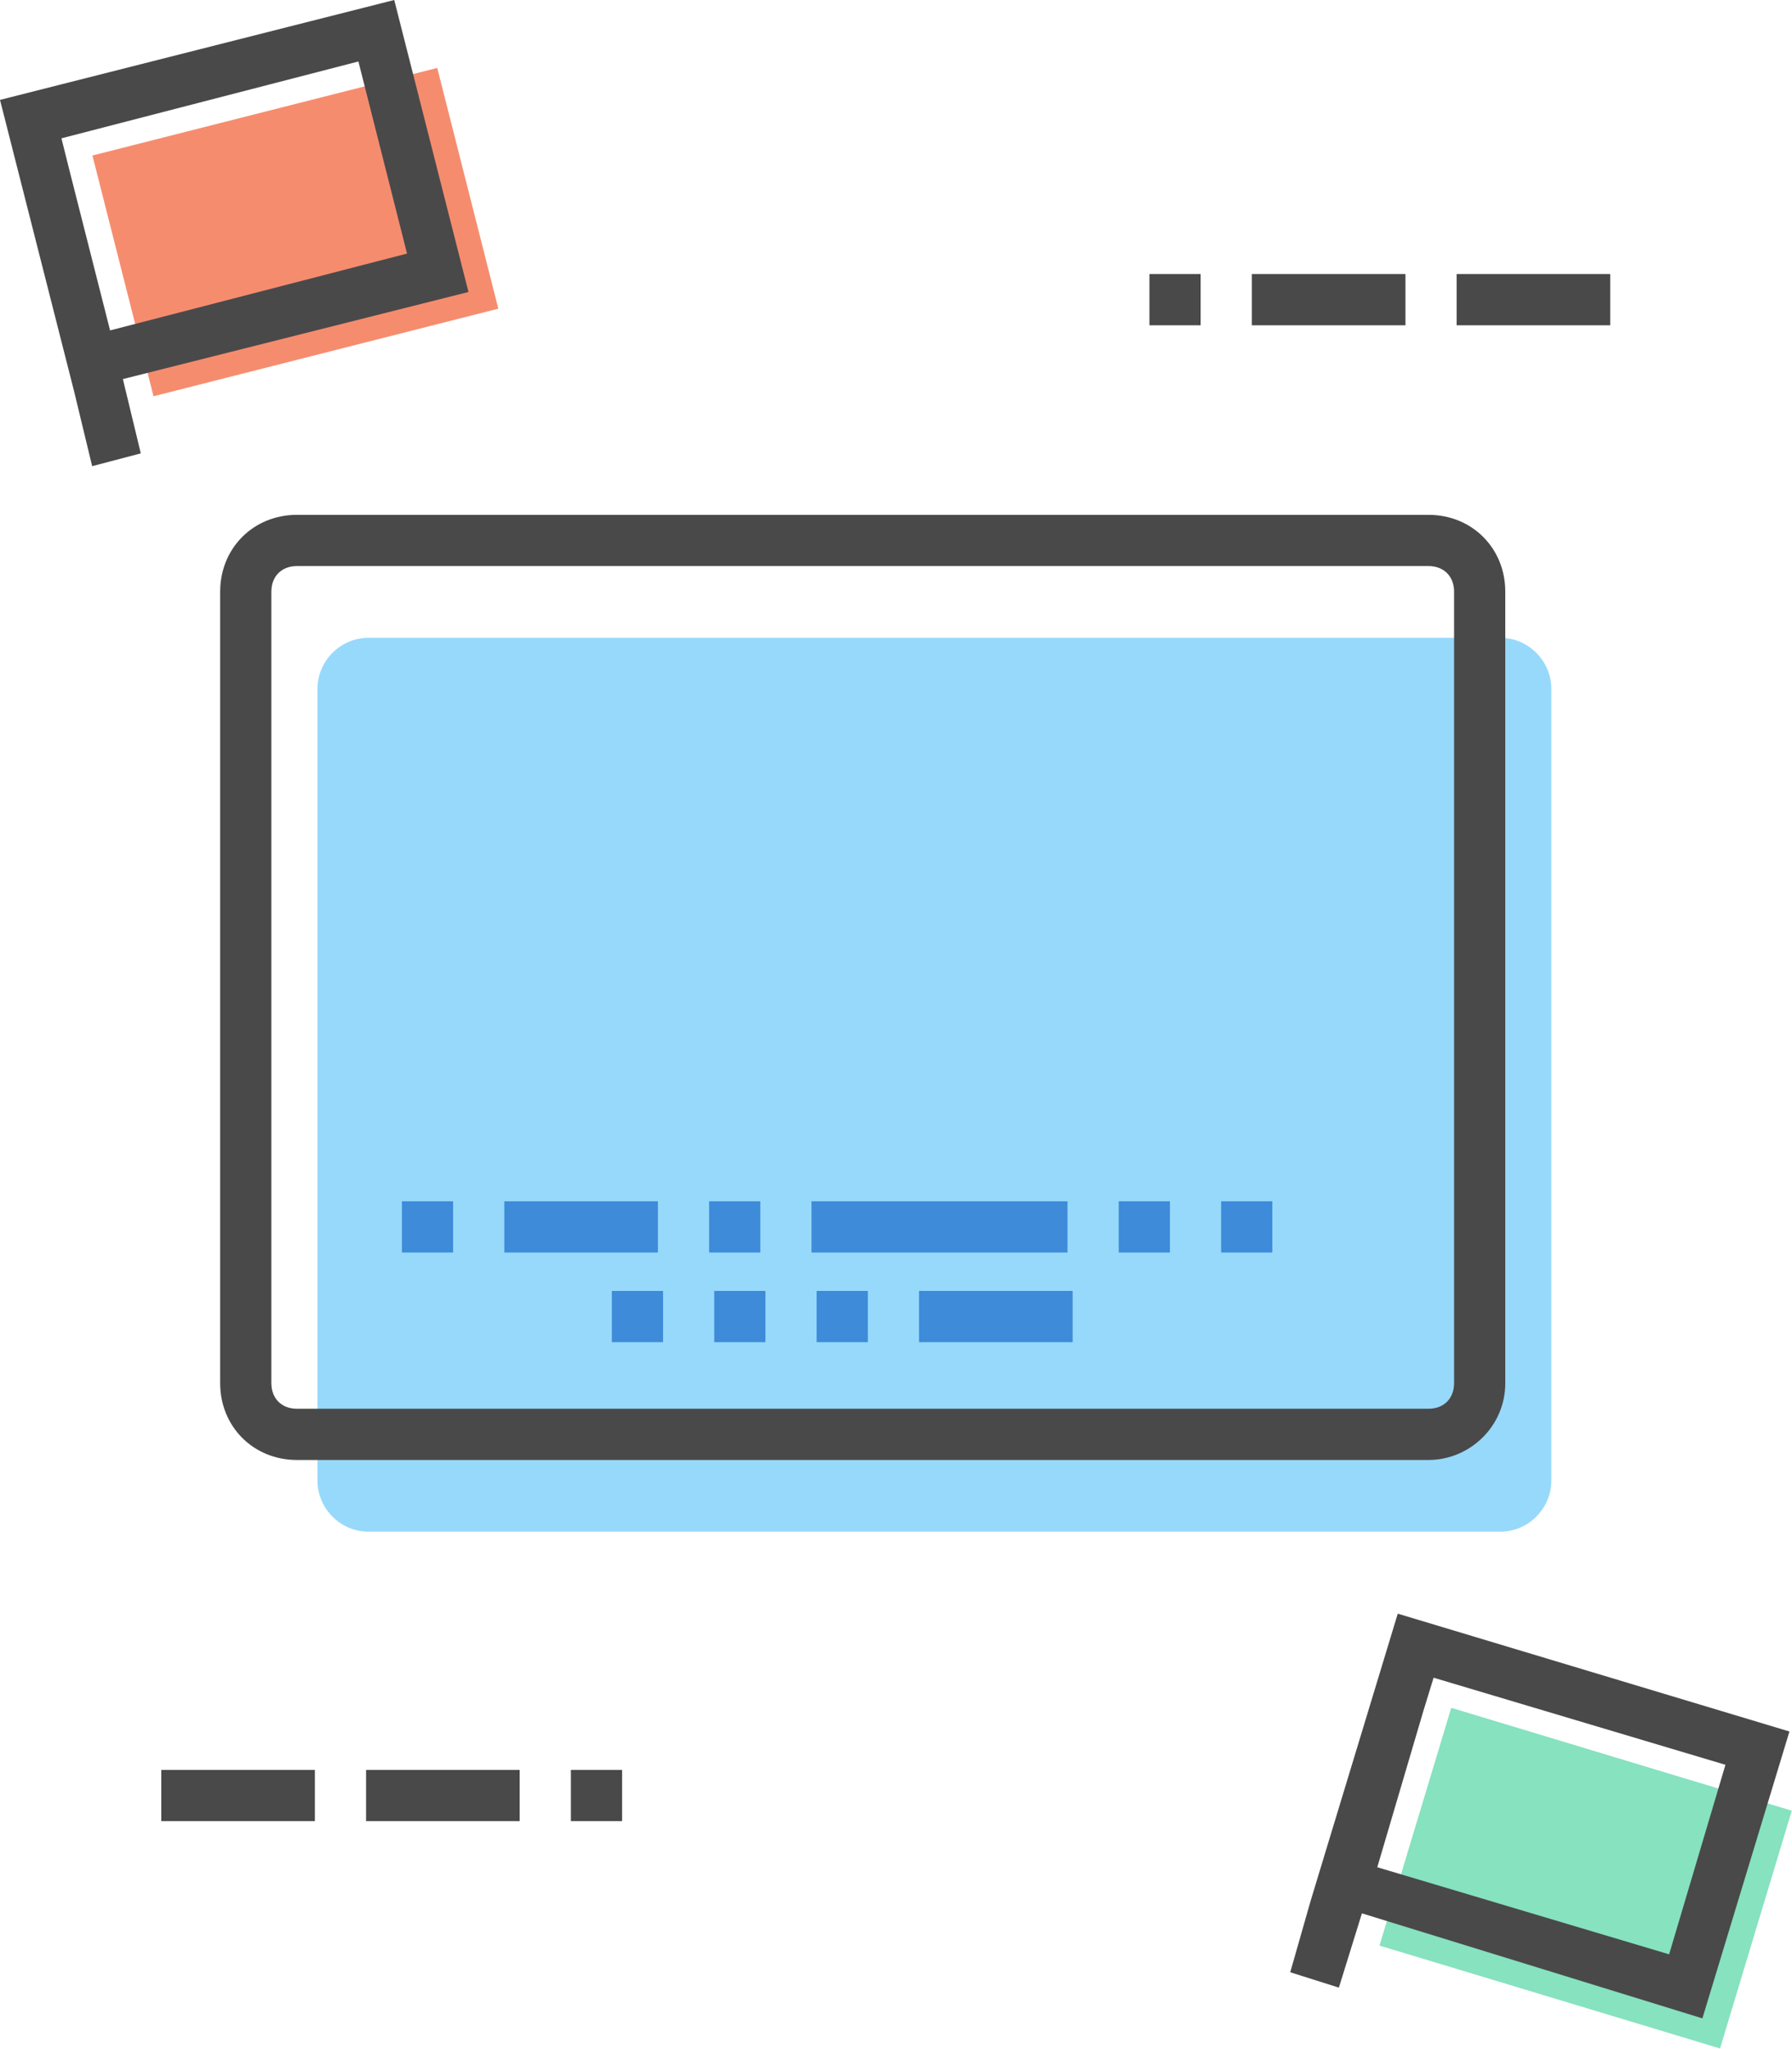 <?xml version="1.0" encoding="utf-8"?>
<!-- Generator: Adobe Illustrator 23.0.3, SVG Export Plug-In . SVG Version: 6.00 Build 0)  -->
<svg version="1.1" id="Слой_1" xmlns="http://www.w3.org/2000/svg" xmlns:xlink="http://www.w3.org/1999/xlink" x="0px" y="0px"
	 viewBox="0 0 70 80" style="enable-background:new 0 0 70 80;" xml:space="preserve">
<style type="text/css">
	.st0{fill:#49494A;}
	.st1{fill:#F68C6E;}
	.st2{fill:#86E2BF;}
	.st3{fill:#97D9FB;}
	.st4{fill:#3D8BD9;}
</style>
<g>
	<rect x="14.3" y="69.1" class="st0" width="6" height="2"/>
</g>
<g>
	<rect x="6.3" y="69.1" class="st0" width="6" height="2"/>
</g>
<g>
	<rect x="22.3" y="69.1" class="st0" width="2" height="2"/>
</g>
<g>
	<g>
		<rect x="48.9" y="10.7" class="st0" width="6" height="2"/>
	</g>
	<g>
		<rect x="56.9" y="10.7" class="st0" width="6" height="2"/>
	</g>
	<g>
		<rect x="44.9" y="10.7" class="st0" width="2" height="2"/>
	</g>
</g>
<g>
	<rect x="4.6" y="4.2" transform="matrix(0.969 -0.246 0.246 0.969 -1.88 3.133)" class="st1" width="13.9" height="9.7"/>
</g>
<path class="st0" d="M18.3,11.4L15.4,0L0,3.9l2.9,11.4l0,0l0.7,2.9l1.9-0.5l-0.7-2.9L18.3,11.4z M14,2.4l1.9,7.5L4.3,12.9L2.7,6.6
	L2.4,5.4L14,2.4z"/>
<g>
	<rect x="55" y="68.5" transform="matrix(0.957 0.289 -0.289 0.957 23.851 -14.774)" class="st2" width="13.9" height="9.7"/>
</g>
<path class="st0" d="M66.5,78.8l3.4-11.2l-15.3-4.6l-3.4,11.2l0,0L50.4,77l1.9,0.6l0.9-2.9L66.5,78.8z M67.4,68.9l-2.2,7.4
	l-11.4-3.4l1.8-6.1l0.4-1.3L67.4,68.9z"/>
<g>
	<path class="st3" d="M58.6,59.8H14.4c-1.1,0-2-0.9-2-2V26.9c0-1.1,0.9-2,2-2h44.2c1.1,0,2,0.9,2,2v30.9
		C60.6,58.9,59.7,59.8,58.6,59.8z"/>
</g>
<g>
	<rect x="47.7" y="46.9" class="st4" width="2" height="2"/>
</g>
<g>
	<rect x="43.7" y="46.9" class="st4" width="2" height="2"/>
</g>
<polygon class="st4" points="40.7,46.9 39.7,46.9 36.5,46.9 35.7,46.9 31.7,46.9 31.7,48.9 35.7,48.9 36.5,48.9 39.7,48.9 
	40.7,48.9 41.7,48.9 41.7,46.9 "/>
<g>
	<rect x="27.7" y="46.9" class="st4" width="2" height="2"/>
</g>
<polygon class="st4" points="24.3,46.9 23.7,46.9 19.7,46.9 19.7,48.9 23.7,48.9 24.3,48.9 25.7,48.9 25.7,46.9 "/>
<g>
	<rect x="15.7" y="46.9" class="st4" width="2" height="2"/>
</g>
<polygon class="st4" points="40.5,50.4 39.9,50.4 35.9,50.4 35.9,52.4 39.9,52.4 40.5,52.4 41.9,52.4 41.9,50.4 "/>
<g>
	<rect x="31.9" y="50.4" class="st4" width="2" height="2"/>
</g>
<g>
	<rect x="27.9" y="50.4" class="st4" width="2" height="2"/>
</g>
<g>
	<rect x="23.9" y="50.4" class="st4" width="2" height="2"/>
</g>
<g>
	<path class="st0" d="M55.8,57H11.6c-1.7,0-3-1.3-3-3V23.1c0-1.7,1.3-3,3-3h44.2c1.7,0,3,1.3,3,3V54C58.8,55.7,57.4,57,55.8,57z
		 M11.6,22.1c-0.6,0-1,0.4-1,1V54c0,0.6,0.4,1,1,1h44.2c0.6,0,1-0.4,1-1V23.1c0-0.6-0.4-1-1-1H11.6z"/>
</g>
</svg>

